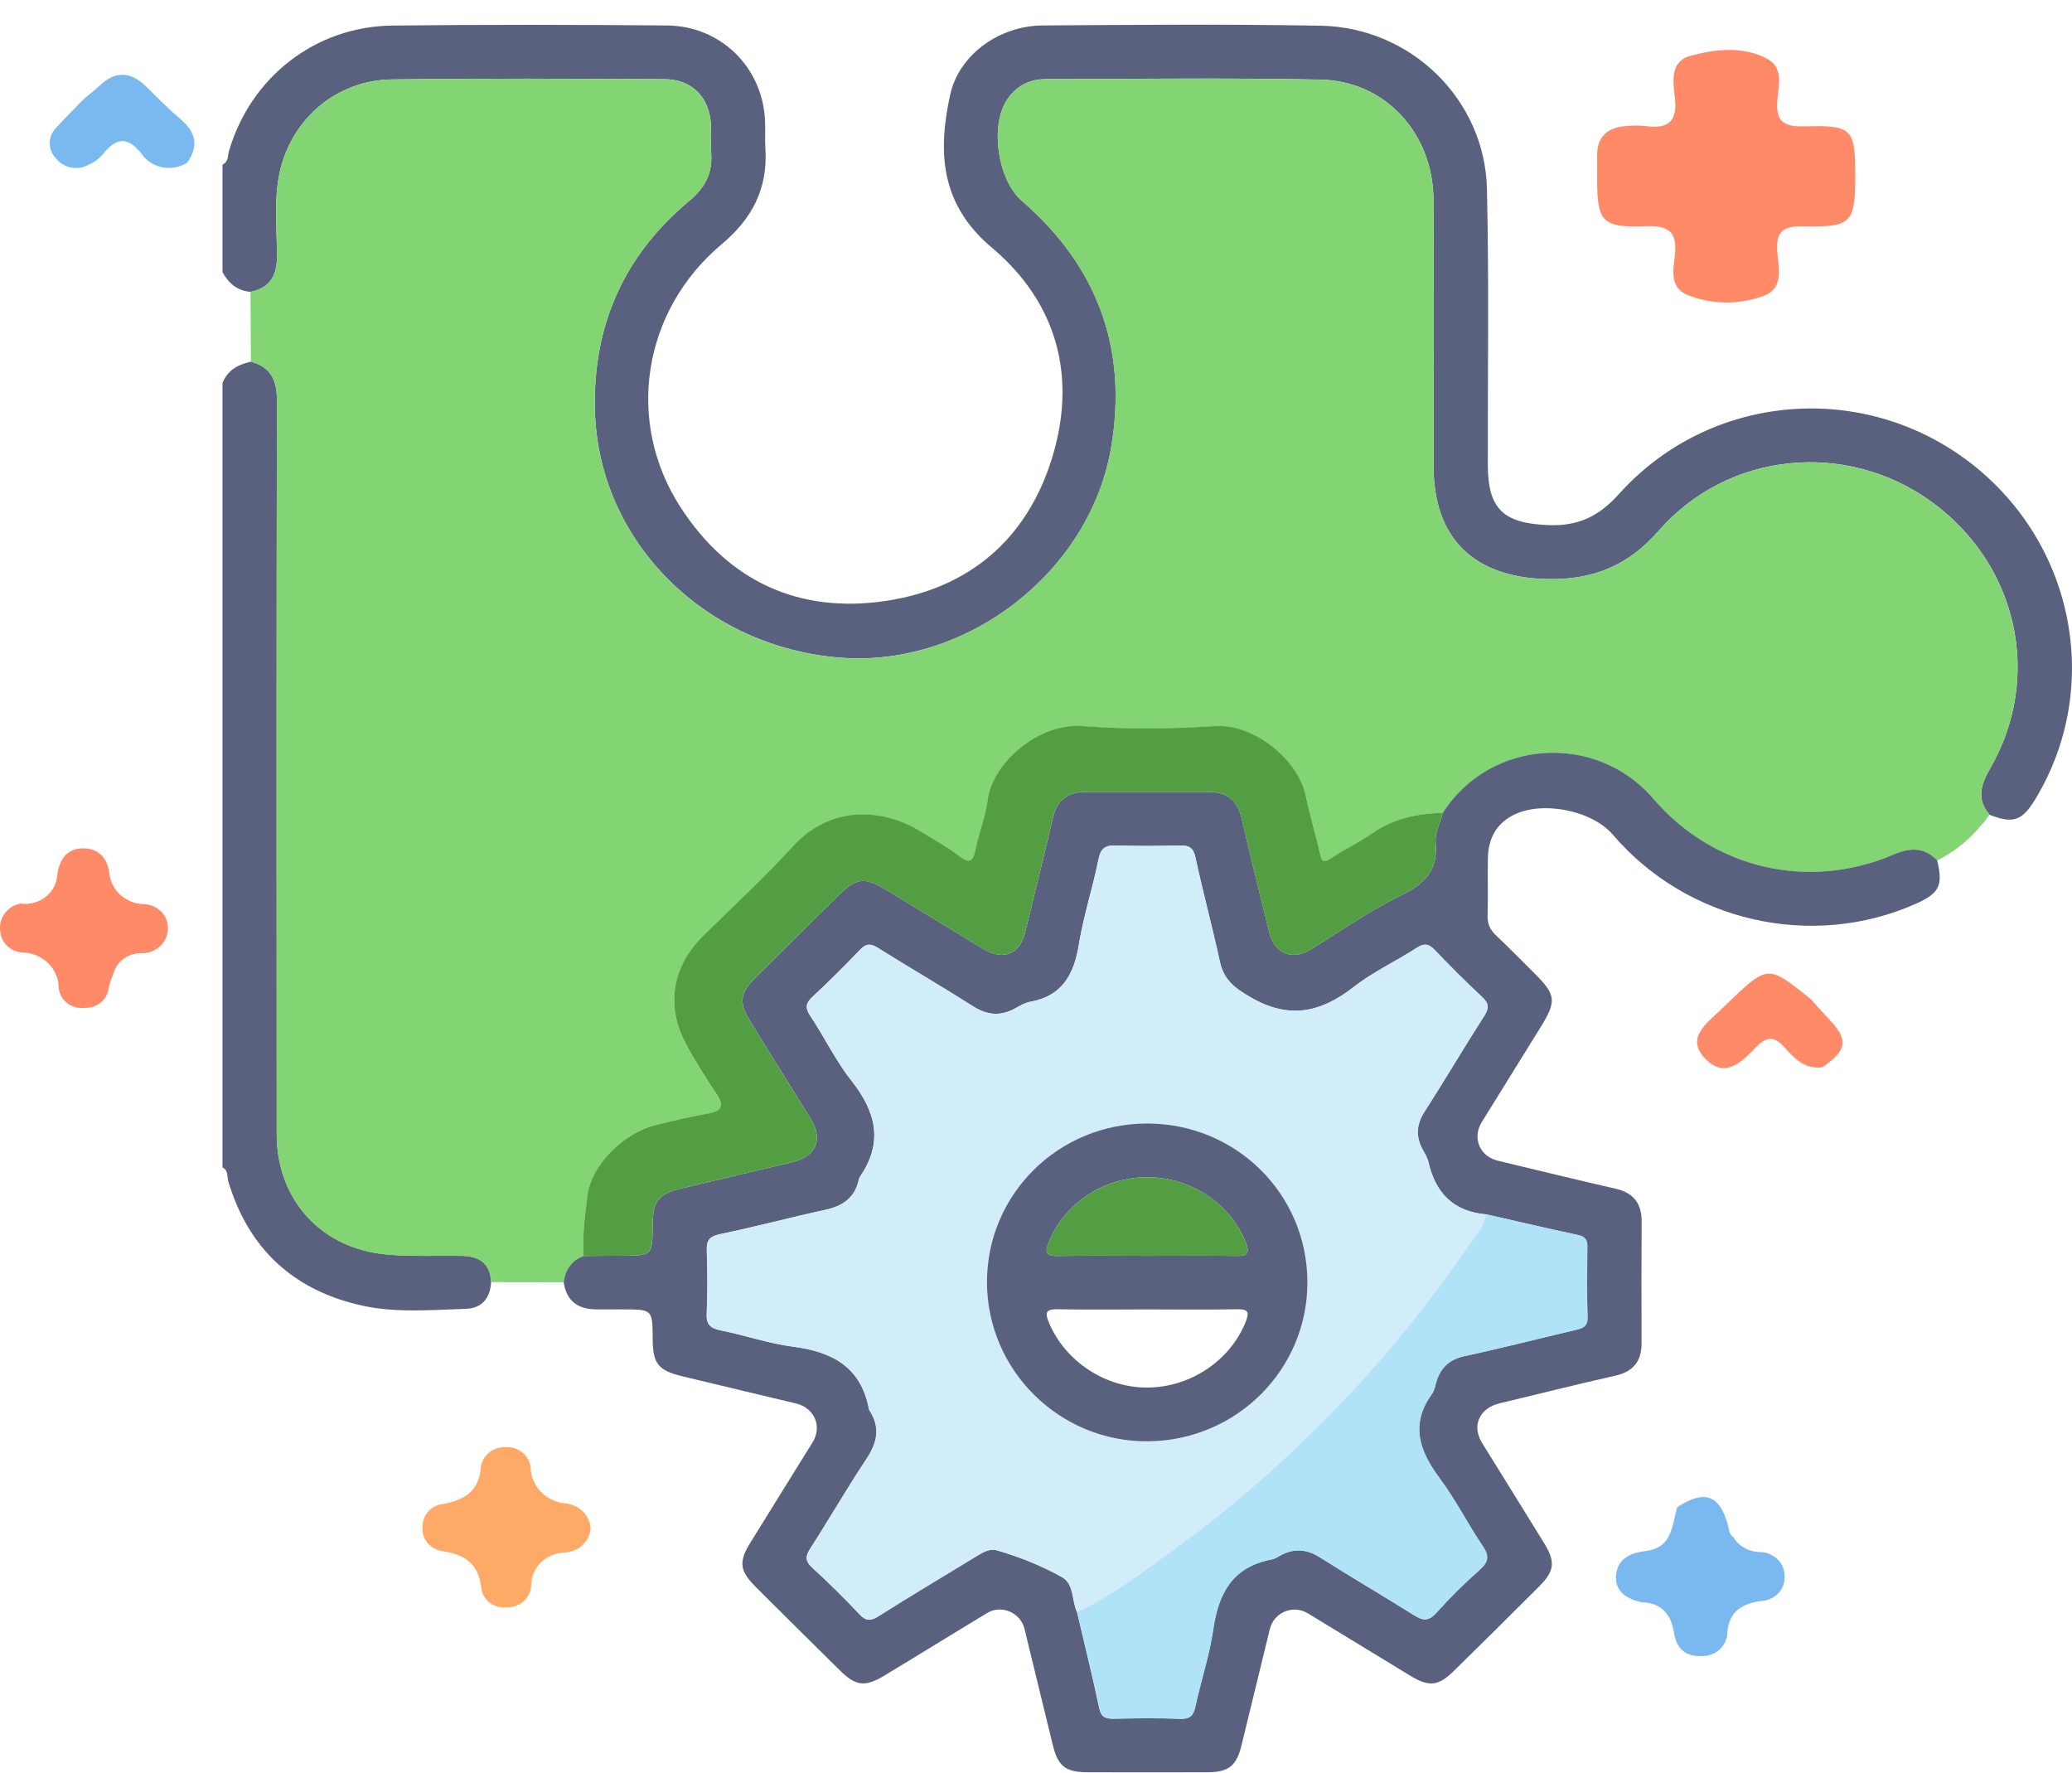 <svg width="83" height="71" viewBox="0 0 83 71" fill="none" xmlns="http://www.w3.org/2000/svg">
<path d="M65.735 64.171C65.152 64.035 64.692 63.735 64.733 63.12C64.776 62.478 65.25 62.204 65.908 62.127C66.996 62 66.976 61.102 67.182 60.371C68.263 59.662 68.879 59.867 69.21 61.06C69.261 61.243 69.251 61.445 69.436 61.572C69.546 61.755 69.707 61.907 69.899 62.011C70.092 62.115 70.311 62.168 70.533 62.165C70.795 62.178 71.041 62.288 71.219 62.471C71.397 62.655 71.494 62.897 71.488 63.147C71.493 63.271 71.473 63.394 71.428 63.51C71.383 63.626 71.315 63.733 71.227 63.824C71.139 63.915 71.033 63.988 70.915 64.04C70.797 64.092 70.67 64.121 70.54 64.125C69.787 64.23 69.277 64.539 69.195 65.346C69.199 65.478 69.174 65.609 69.122 65.731C69.07 65.854 68.993 65.965 68.894 66.057C68.795 66.15 68.678 66.222 68.549 66.269C68.42 66.316 68.282 66.338 68.144 66.332C67.453 66.349 67.147 65.973 67.056 65.396C66.938 64.656 66.565 64.197 65.735 64.171Z" fill="#79B9EF"/>
<path d="M72.996 42.749C72.268 42.838 71.858 42.361 71.452 41.92C71.061 41.493 70.766 41.52 70.366 41.924C69.801 42.493 69.122 43.246 68.308 42.405C67.511 41.582 68.357 40.996 68.933 40.44C69.029 40.346 69.127 40.253 69.225 40.161C70.82 38.637 70.82 38.637 72.541 40.022C72.783 40.289 73.018 40.561 73.267 40.822C74.056 41.648 73.996 42.077 72.996 42.749Z" fill="#FF8A68"/>
<path d="M23.656 61.222C23.638 61.473 23.524 61.708 23.337 61.885C23.151 62.061 22.903 62.167 22.64 62.182C22.275 62.188 21.927 62.332 21.671 62.581C21.416 62.83 21.273 63.166 21.275 63.514C21.265 63.748 21.16 63.968 20.983 64.13C20.805 64.291 20.569 64.38 20.324 64.378C20.202 64.394 20.079 64.387 19.96 64.358C19.841 64.328 19.73 64.275 19.633 64.204C19.535 64.133 19.454 64.043 19.394 63.941C19.333 63.84 19.295 63.727 19.281 63.611C19.178 62.647 18.654 62.267 17.707 62.127C17.464 62.088 17.246 61.959 17.101 61.769C16.956 61.578 16.896 61.34 16.932 61.108C16.934 60.892 17.018 60.684 17.17 60.523C17.322 60.363 17.531 60.262 17.756 60.24C18.614 60.082 19.189 59.715 19.26 58.779C19.287 58.544 19.408 58.329 19.598 58.177C19.787 58.026 20.031 57.95 20.278 57.965C20.524 57.955 20.764 58.038 20.947 58.195C21.13 58.352 21.241 58.572 21.256 58.806C21.271 59.17 21.427 59.516 21.693 59.778C21.959 60.039 22.316 60.198 22.697 60.224C22.954 60.257 23.191 60.375 23.367 60.557C23.542 60.74 23.645 60.975 23.656 61.222Z" fill="#FEAA66"/>
<path d="M3.368 3.956C3.574 3.784 3.79 3.622 3.983 3.437C4.623 2.823 5.239 2.863 5.856 3.469C6.312 3.916 6.76 4.373 7.247 4.787C7.863 5.311 7.959 5.872 7.493 6.52C7.348 6.611 7.187 6.673 7.017 6.704C6.847 6.735 6.672 6.734 6.503 6.701C6.333 6.667 6.172 6.602 6.029 6.509C5.886 6.416 5.764 6.297 5.669 6.159C5.085 5.417 4.626 5.541 4.107 6.193C3.955 6.371 3.761 6.511 3.54 6.602C3.33 6.719 3.082 6.757 2.844 6.71C2.606 6.664 2.394 6.535 2.249 6.349C2.082 6.181 1.99 5.957 1.992 5.725C1.995 5.492 2.092 5.27 2.263 5.105C2.617 4.712 2.998 4.34 3.368 3.956Z" fill="#79B9EF"/>
<path d="M0.822 36.19C1.001 36.216 1.184 36.205 1.359 36.158C1.533 36.111 1.695 36.03 1.834 35.919C1.973 35.809 2.086 35.671 2.166 35.516C2.245 35.361 2.289 35.191 2.295 35.018C2.384 34.445 2.668 33.982 3.316 33.98C3.932 33.977 4.291 34.338 4.377 34.962C4.406 35.293 4.56 35.603 4.81 35.834C5.061 36.064 5.39 36.2 5.738 36.216C5.868 36.216 5.996 36.241 6.116 36.288C6.236 36.336 6.345 36.405 6.437 36.493C6.529 36.58 6.601 36.684 6.651 36.799C6.7 36.913 6.726 37.036 6.726 37.16C6.73 37.292 6.707 37.424 6.656 37.548C6.606 37.671 6.531 37.784 6.434 37.879C6.338 37.974 6.222 38.05 6.094 38.102C5.966 38.153 5.829 38.18 5.69 38.18C5.431 38.169 5.177 38.244 4.969 38.391C4.761 38.538 4.612 38.748 4.547 38.987C4.471 39.168 4.408 39.353 4.359 39.541C4.341 39.773 4.23 39.989 4.047 40.144C3.865 40.298 3.627 40.379 3.383 40.368C3.262 40.382 3.139 40.372 3.022 40.341C2.904 40.309 2.794 40.255 2.699 40.183C2.603 40.11 2.523 40.02 2.464 39.919C2.405 39.817 2.367 39.705 2.354 39.589C2.356 39.401 2.319 39.214 2.245 39.039C2.171 38.865 2.061 38.706 1.923 38.572C1.784 38.438 1.619 38.332 1.438 38.259C1.256 38.186 1.061 38.148 0.863 38.147C0.636 38.125 0.425 38.026 0.269 37.868C0.112 37.711 0.02 37.504 0.01 37.287C-0.026 37.04 0.038 36.789 0.189 36.585C0.339 36.382 0.566 36.24 0.822 36.19Z" fill="#FF8A68"/>
<path d="M74.317 7.087C74.317 8.908 74.154 9.109 72.301 9.064C71.462 9.042 71.127 9.24 71.194 10.088C71.245 10.734 71.49 11.597 70.573 11.877C69.595 12.22 68.516 12.193 67.558 11.802C66.867 11.489 67.034 10.769 67.093 10.207C67.187 9.311 66.874 9.021 65.915 9.06C64.184 9.13 63.979 8.878 63.978 7.21C63.978 6.882 63.98 6.554 63.978 6.226C63.973 5.456 64.41 5.092 65.181 5.047C65.421 5.022 65.663 5.022 65.902 5.047C66.837 5.184 67.198 4.849 67.094 3.929C67.024 3.301 66.87 2.467 67.719 2.236C68.728 1.962 69.839 1.837 70.811 2.368C71.453 2.719 71.242 3.44 71.198 4.002C71.135 4.798 71.373 5.087 72.264 5.062C74.221 5.008 74.317 5.15 74.317 7.087Z" fill="#FF8A68"/>
<path d="M8.912 6.595C9.159 6.49 9.117 6.234 9.173 6.048C10.039 3.093 12.63 1.058 15.723 1.024C19.388 0.982 23.054 0.989 26.718 1.02C28.875 1.039 30.545 2.695 30.646 4.824C30.663 5.207 30.638 5.589 30.661 5.972C30.758 7.549 30.131 8.76 28.915 9.777C25.741 12.436 25.028 16.881 27.267 20.327C29.181 23.272 31.987 24.59 35.486 24.068C38.83 23.57 41.118 21.591 42.121 18.416C43.155 15.142 42.376 12.143 39.723 9.911C37.657 8.173 37.566 6.073 38.06 3.805C38.415 2.175 40.041 1.032 41.766 1.02C45.48 0.993 49.194 0.963 52.906 1.03C56.522 1.095 59.481 3.988 59.564 7.565C59.649 11.244 59.593 14.926 59.599 18.608C59.601 20.398 60.224 20.962 62.034 21.033C63.218 21.078 64.046 20.684 64.847 19.793C68.42 15.809 74.418 15.234 78.718 18.38C83.061 21.559 84.282 27.457 81.537 31.999C81.005 32.881 80.646 33.005 79.698 32.636C79.176 32.022 79.334 31.448 79.708 30.804C81.84 27.136 80.833 22.599 77.362 20.09C73.957 17.628 69.226 18.076 66.442 21.26C65.204 22.677 63.784 23.238 61.945 23.192C59.043 23.119 57.428 21.564 57.428 18.682C57.426 15.121 57.444 11.56 57.423 7.999C57.405 5.329 55.487 3.239 52.891 3.187C49.227 3.116 45.561 3.16 41.896 3.168C41.228 3.17 40.682 3.455 40.319 4.027C39.65 5.082 39.984 7.224 40.927 8.037C43.977 10.671 45.183 13.983 44.51 17.927C43.657 22.926 38.724 26.73 33.673 26.342C28.203 25.921 23.961 21.658 23.831 16.424C23.747 13.04 24.993 10.223 27.617 8.041C28.217 7.542 28.541 6.964 28.491 6.18C28.468 5.799 28.497 5.415 28.481 5.032C28.437 3.914 27.736 3.175 26.615 3.17C22.971 3.154 19.33 3.133 15.69 3.181C13.465 3.21 11.646 4.79 11.194 6.947C10.963 8.058 11.1 9.186 11.094 10.307C11.09 11.07 10.791 11.533 10.033 11.69C9.502 11.644 9.155 11.344 8.912 10.898C8.912 9.464 8.912 8.029 8.912 6.595Z" fill="#59617F"/>
<path d="M19.672 51.348C19.643 51.991 19.305 52.402 18.661 52.423C17.266 52.469 15.85 52.593 14.482 52.289C11.746 51.677 9.95 50.011 9.146 47.32C9.09 47.133 9.155 46.875 8.912 46.758C8.912 36.287 8.912 25.816 8.912 15.345C9.113 14.825 9.539 14.599 10.05 14.486C10.859 14.704 11.096 15.242 11.094 16.045C11.077 25.839 11.079 35.633 11.086 45.427C11.088 48.07 12.883 50.027 15.53 50.248C16.512 50.331 17.503 50.287 18.491 50.298C19.195 50.308 19.643 50.596 19.672 51.348Z" fill="#59617F"/>
<path d="M10.051 14.486C10.045 13.555 10.039 12.623 10.033 11.692C10.791 11.535 11.091 11.072 11.094 10.309C11.1 9.188 10.963 8.062 11.195 6.949C11.646 4.792 13.463 3.212 15.69 3.183C19.331 3.133 22.971 3.155 26.612 3.174C27.735 3.179 28.433 3.918 28.477 5.036C28.493 5.419 28.464 5.801 28.487 6.184C28.535 6.966 28.213 7.546 27.613 8.045C24.989 10.227 23.743 13.044 23.828 16.427C23.959 21.664 28.201 25.925 33.669 26.346C38.72 26.734 43.653 22.93 44.506 17.931C45.179 13.987 43.974 10.675 40.923 8.041C39.982 7.228 39.646 5.086 40.316 4.03C40.678 3.459 41.224 3.174 41.892 3.172C45.557 3.164 49.223 3.118 52.887 3.191C55.484 3.241 57.402 5.333 57.419 8.003C57.442 11.564 57.425 15.125 57.425 18.686C57.427 21.568 59.04 23.123 61.941 23.196C63.78 23.242 65.2 22.681 66.438 21.264C69.224 18.078 73.953 17.632 77.358 20.094C80.829 22.603 81.836 27.139 79.704 30.808C79.33 31.452 79.172 32.026 79.695 32.64C79.133 33.403 78.462 34.04 77.6 34.462C77.071 33.929 76.523 33.944 75.838 34.235C72.415 35.692 68.626 34.788 66.226 31.991C63.93 29.318 59.676 29.605 57.795 32.559C56.794 32.582 55.85 32.776 55.005 33.363C54.477 33.732 53.886 34.015 53.344 34.367C53.072 34.543 52.958 34.583 52.877 34.2C52.717 33.434 52.468 32.684 52.316 31.915C52.015 30.395 50.186 28.993 48.693 29.09C46.916 29.205 45.12 29.22 43.345 29.088C41.628 28.96 39.754 30.534 39.559 32.068C39.476 32.724 39.218 33.355 39.083 34.005C38.988 34.459 38.892 34.657 38.423 34.294C37.971 33.944 37.46 33.669 36.972 33.363C35.243 32.28 33.193 32.33 31.755 33.913C30.611 35.172 29.348 36.323 28.138 37.524C26.94 38.714 26.67 40.282 27.453 41.776C27.829 42.493 28.273 43.176 28.719 43.855C29.016 44.306 28.908 44.505 28.394 44.603C27.688 44.736 26.986 44.889 26.29 45.063C24.943 45.4 23.685 46.691 23.533 47.896C23.43 48.697 23.324 49.502 23.378 50.315C22.892 50.499 22.653 50.866 22.579 51.359C21.609 51.358 20.639 51.356 19.668 51.354C19.639 50.6 19.192 50.311 18.487 50.304C17.5 50.29 16.508 50.336 15.526 50.254C12.879 50.032 11.085 48.074 11.083 45.433C11.075 35.639 11.073 25.845 11.091 16.051C11.096 15.242 10.859 14.702 10.051 14.486Z" fill="#83D472"/>
<path d="M57.796 32.557C59.677 29.602 63.931 29.316 66.227 31.989C68.627 34.785 72.418 35.69 75.839 34.233C76.523 33.94 77.071 33.925 77.6 34.46C77.839 35.474 77.689 35.778 76.749 36.197C72.578 38.054 67.591 36.918 64.606 33.431C63.763 32.446 61.741 32.054 60.595 32.66C59.908 33.024 59.617 33.624 59.602 34.368C59.586 35.133 59.613 35.898 59.59 36.661C59.578 37.002 59.69 37.243 59.935 37.474C60.46 37.966 60.962 38.484 61.473 38.991C62.335 39.848 62.361 40.1 61.705 41.156C60.923 42.416 60.14 43.675 59.362 44.935C58.963 45.581 59.268 46.314 60.007 46.492C61.573 46.867 63.136 47.251 64.707 47.609C65.432 47.773 65.764 48.198 65.76 48.925C65.752 50.55 65.754 52.174 65.758 53.8C65.76 54.524 65.428 54.939 64.695 55.104C63.148 55.45 61.61 55.842 60.066 56.209C59.264 56.401 58.944 57.106 59.366 57.791C60.196 59.134 61.033 60.47 61.859 61.815C62.312 62.553 62.27 62.924 61.668 63.529C60.532 64.666 59.389 65.799 58.241 66.925C57.624 67.531 57.25 67.575 56.515 67.132C55.137 66.3 53.769 65.454 52.396 64.623C51.794 64.257 51.03 64.577 50.864 65.261C50.484 66.812 50.111 68.367 49.729 69.918C49.529 70.733 49.21 70.982 48.363 70.986C46.772 70.991 45.182 70.989 43.59 70.986C42.685 70.984 42.384 70.754 42.172 69.893C41.79 68.342 41.42 66.787 41.038 65.236C40.88 64.592 40.116 64.261 39.55 64.603C38.173 65.433 36.807 66.281 35.429 67.111C34.65 67.581 34.283 67.537 33.645 66.906C32.516 65.795 31.391 64.678 30.27 63.559C29.628 62.916 29.581 62.561 30.056 61.792C30.884 60.447 31.723 59.112 32.551 57.77C32.944 57.131 32.628 56.391 31.885 56.213C30.367 55.848 28.845 55.492 27.326 55.123C26.36 54.888 26.151 54.614 26.145 53.631C26.138 52.446 26.138 52.446 24.944 52.446C24.606 52.446 24.268 52.442 23.931 52.446C23.172 52.453 22.69 52.128 22.58 51.352C22.651 50.858 22.893 50.491 23.379 50.307C23.884 50.303 24.392 50.296 24.897 50.296C26.136 50.294 26.136 50.296 26.145 49.058C26.153 48.091 26.375 47.819 27.351 47.588C28.802 47.243 30.253 46.903 31.704 46.557C32.707 46.318 32.995 45.648 32.464 44.792C31.657 43.491 30.841 42.194 30.041 40.888C29.591 40.158 29.639 39.783 30.245 39.176C31.366 38.058 32.491 36.943 33.62 35.831C34.295 35.166 34.642 35.126 35.462 35.621C36.778 36.417 38.086 37.222 39.402 38.017C40.177 38.486 40.851 38.215 41.061 37.356C41.435 35.826 41.821 34.3 42.174 32.766C42.34 32.039 42.772 31.718 43.502 31.72C45.141 31.723 46.779 31.723 48.419 31.72C49.151 31.718 49.571 32.054 49.737 32.777C50.088 34.311 50.476 35.839 50.85 37.367C51.049 38.174 51.759 38.478 52.459 38.054C53.671 37.319 54.834 36.487 56.104 35.872C57.08 35.397 57.618 34.849 57.51 33.726C57.474 33.349 57.694 32.947 57.796 32.557ZM59.555 48.642C58.224 48.536 57.495 47.785 57.213 46.53C57.173 46.348 57.057 46.182 56.97 46.014C56.706 45.503 56.735 45.035 57.057 44.533C57.871 43.267 58.633 41.967 59.447 40.699C59.657 40.372 59.642 40.188 59.358 39.924C58.708 39.32 58.081 38.689 57.468 38.048C57.227 37.796 57.045 37.771 56.742 37.968C55.917 38.503 55.006 38.922 54.236 39.523C52.916 40.553 51.647 40.844 50.1 39.949C49.461 39.58 49.023 39.253 48.865 38.528C48.562 37.13 48.186 35.747 47.885 34.349C47.8 33.953 47.632 33.856 47.26 33.865C46.417 33.886 45.572 33.892 44.728 33.864C44.302 33.848 44.096 33.948 44.003 34.41C43.773 35.556 43.403 36.675 43.216 37.824C43.021 39.02 42.562 39.892 41.26 40.127C41.053 40.163 40.856 40.282 40.667 40.387C40.083 40.712 39.546 40.668 38.975 40.305C37.719 39.507 36.431 38.761 35.171 37.97C34.872 37.782 34.692 37.786 34.445 38.044C33.834 38.687 33.203 39.314 32.553 39.919C32.275 40.177 32.238 40.362 32.458 40.691C33.027 41.546 33.475 42.491 34.11 43.292C35.088 44.53 35.389 45.75 34.455 47.121C34.428 47.159 34.409 47.207 34.399 47.253C34.243 47.978 33.757 48.307 33.052 48.46C31.644 48.766 30.249 49.141 28.837 49.433C28.407 49.523 28.297 49.688 28.31 50.095C28.339 50.931 28.349 51.769 28.306 52.602C28.283 53.063 28.462 53.207 28.887 53.291C29.854 53.482 30.797 53.815 31.769 53.939C33.347 54.14 34.49 54.764 34.804 56.431C34.808 56.454 34.818 56.477 34.831 56.498C35.265 57.169 35.144 57.774 34.714 58.422C33.934 59.596 33.23 60.82 32.466 62.008C32.265 62.32 32.236 62.513 32.529 62.785C33.184 63.385 33.818 64.009 34.424 64.655C34.698 64.948 34.885 64.928 35.203 64.726C36.461 63.93 37.741 63.169 39.01 62.394C39.3 62.218 39.6 62 39.946 62.1C40.843 62.36 41.715 62.71 42.527 63.163C43.031 63.444 42.925 64.1 43.141 64.569C43.44 65.845 43.76 67.118 44.026 68.4C44.103 68.773 44.269 68.847 44.607 68.84C45.498 68.822 46.392 68.811 47.281 68.843C47.686 68.859 47.806 68.696 47.883 68.335C48.103 67.31 48.444 66.304 48.593 65.271C48.799 63.819 49.367 62.752 50.941 62.461C51.055 62.44 51.163 62.371 51.267 62.312C51.825 61.998 52.343 62.042 52.889 62.389C54.126 63.173 55.392 63.911 56.63 64.689C56.98 64.909 57.215 64.955 57.528 64.603C58.07 63.995 58.654 63.421 59.262 62.88C59.611 62.57 59.667 62.339 59.395 61.937C58.793 61.046 58.307 60.075 57.666 59.214C56.854 58.122 56.466 57.06 57.352 55.836C57.46 55.687 57.485 55.481 57.545 55.301C57.724 54.758 58.07 54.444 58.66 54.318C60.14 53.998 61.606 53.62 63.08 53.276C63.379 53.205 63.603 53.151 63.587 52.744C63.553 51.814 63.568 50.881 63.58 49.95C63.584 49.665 63.497 49.527 63.196 49.464C61.986 49.206 60.773 48.919 59.555 48.642Z" fill="#59617F"/>
<path d="M57.796 32.557C57.694 32.948 57.474 33.349 57.508 33.726C57.616 34.849 57.078 35.398 56.102 35.872C54.832 36.49 53.669 37.32 52.457 38.054C51.757 38.479 51.045 38.175 50.848 37.367C50.474 35.837 50.086 34.311 49.735 32.778C49.569 32.054 49.149 31.718 48.417 31.72C46.778 31.722 45.139 31.724 43.5 31.72C42.77 31.718 42.34 32.041 42.172 32.766C41.821 34.3 41.433 35.828 41.059 37.356C40.849 38.215 40.173 38.486 39.4 38.018C38.084 37.222 36.776 36.417 35.46 35.621C34.64 35.126 34.293 35.166 33.618 35.832C32.489 36.943 31.364 38.058 30.243 39.177C29.637 39.783 29.589 40.158 30.039 40.888C30.839 42.193 31.654 43.489 32.462 44.792C32.993 45.649 32.705 46.318 31.702 46.557C30.251 46.903 28.8 47.242 27.349 47.588C26.373 47.819 26.153 48.091 26.143 49.059C26.132 50.296 26.132 50.294 24.895 50.296C24.39 50.296 23.882 50.304 23.377 50.308C23.323 49.495 23.429 48.691 23.531 47.888C23.684 46.683 24.942 45.391 26.288 45.056C26.985 44.882 27.687 44.729 28.393 44.595C28.908 44.497 29.014 44.298 28.717 43.847C28.271 43.17 27.828 42.485 27.452 41.768C26.668 40.275 26.938 38.706 28.137 37.517C29.346 36.316 30.61 35.164 31.754 33.906C33.191 32.324 35.244 32.273 36.971 33.355C37.459 33.661 37.968 33.936 38.422 34.286C38.89 34.65 38.989 34.451 39.081 33.998C39.217 33.346 39.475 32.714 39.558 32.06C39.753 30.528 41.626 28.952 43.343 29.081C45.116 29.214 46.914 29.197 48.691 29.082C50.187 28.987 52.014 30.389 52.315 31.907C52.467 32.676 52.714 33.426 52.876 34.193C52.957 34.575 53.069 34.537 53.343 34.359C53.885 34.007 54.475 33.724 55.004 33.355C55.851 32.774 56.794 32.581 57.796 32.557Z" fill="#539E43"/>
<path d="M43.148 64.569C42.932 64.101 43.04 63.445 42.534 63.163C41.722 62.71 40.85 62.362 39.953 62.1C39.608 62.001 39.307 62.219 39.017 62.395C37.748 63.169 36.467 63.93 35.211 64.726C34.891 64.929 34.703 64.946 34.431 64.655C33.826 64.009 33.191 63.385 32.537 62.785C32.242 62.513 32.273 62.32 32.473 62.008C33.235 60.823 33.939 59.597 34.721 58.422C35.151 57.774 35.273 57.17 34.838 56.498C34.825 56.479 34.815 56.454 34.811 56.431C34.497 54.766 33.355 54.14 31.777 53.94C30.804 53.817 29.861 53.482 28.894 53.291C28.468 53.207 28.29 53.062 28.314 52.603C28.354 51.769 28.344 50.929 28.317 50.095C28.304 49.69 28.414 49.523 28.844 49.434C30.256 49.139 31.649 48.766 33.06 48.46C33.764 48.307 34.25 47.978 34.406 47.253C34.416 47.207 34.435 47.16 34.462 47.121C35.396 45.75 35.095 44.53 34.117 43.292C33.482 42.491 33.036 41.546 32.465 40.691C32.245 40.362 32.282 40.177 32.56 39.919C33.21 39.314 33.839 38.687 34.453 38.044C34.7 37.786 34.879 37.782 35.178 37.97C36.438 38.762 37.727 39.508 38.983 40.305C39.554 40.667 40.09 40.711 40.675 40.387C40.862 40.282 41.06 40.166 41.267 40.127C42.569 39.894 43.028 39.02 43.223 37.825C43.412 36.675 43.783 35.556 44.01 34.411C44.103 33.948 44.309 33.849 44.736 33.864C45.579 33.892 46.424 33.887 47.267 33.866C47.639 33.856 47.807 33.952 47.892 34.349C48.193 35.748 48.569 37.13 48.872 38.528C49.03 39.251 49.468 39.578 50.107 39.949C51.654 40.844 52.926 40.554 54.243 39.523C55.013 38.922 55.924 38.502 56.75 37.968C57.053 37.771 57.234 37.796 57.475 38.048C58.089 38.689 58.716 39.32 59.366 39.925C59.647 40.187 59.665 40.372 59.455 40.699C58.64 41.965 57.878 43.266 57.064 44.534C56.742 45.035 56.713 45.503 56.977 46.014C57.064 46.184 57.18 46.351 57.22 46.53C57.5 47.785 58.231 48.538 59.562 48.642C59.491 48.818 59.449 49.011 59.344 49.164C57.712 51.574 55.934 53.873 53.927 55.988C51.868 58.157 49.652 60.159 47.227 61.922C45.911 62.875 44.624 63.867 43.148 64.569ZM39.536 51.371C39.546 54.896 42.452 57.761 45.986 57.73C49.551 57.7 52.403 54.833 52.372 51.31C52.341 47.798 49.501 45.004 45.959 45C42.394 44.996 39.527 47.842 39.536 51.371Z" fill="#D1EDFA"/>
<path d="M43.148 64.569C44.623 63.867 45.91 62.874 47.22 61.922C49.647 60.159 51.864 58.154 53.921 55.988C55.927 53.874 57.706 51.574 59.338 49.164C59.442 49.011 59.485 48.816 59.556 48.642C60.774 48.919 61.987 49.206 63.208 49.464C63.509 49.527 63.596 49.665 63.592 49.95C63.581 50.881 63.563 51.815 63.6 52.744C63.615 53.151 63.392 53.205 63.093 53.276C61.619 53.62 60.152 53.999 58.673 54.318C58.08 54.446 57.737 54.758 57.557 55.301C57.498 55.483 57.471 55.689 57.364 55.837C56.479 57.06 56.867 58.122 57.679 59.214C58.319 60.075 58.806 61.046 59.408 61.937C59.68 62.341 59.622 62.571 59.275 62.88C58.665 63.422 58.082 63.997 57.54 64.603C57.226 64.955 56.992 64.908 56.643 64.689C55.402 63.911 54.137 63.173 52.902 62.389C52.356 62.043 51.837 61.997 51.279 62.312C51.175 62.372 51.067 62.44 50.953 62.461C49.379 62.752 48.812 63.819 48.605 65.271C48.457 66.304 48.115 67.31 47.895 68.335C47.818 68.696 47.699 68.859 47.294 68.844C46.402 68.811 45.511 68.823 44.62 68.84C44.282 68.847 44.116 68.773 44.039 68.4C43.767 67.118 43.447 65.845 43.148 64.569Z" fill="#B0E2F8"/>
<path d="M39.536 51.371C39.526 47.84 42.394 44.996 45.959 45C49.501 45.004 52.341 47.798 52.372 51.309C52.403 54.832 49.551 57.699 45.986 57.73C42.451 57.76 39.548 54.897 39.536 51.371ZM45.934 50.3C47.138 50.3 48.342 50.286 49.544 50.305C50.014 50.313 50.06 50.166 49.9 49.758C49.302 48.238 47.73 47.169 46.013 47.152C44.249 47.134 42.671 48.163 42.025 49.718C41.849 50.141 41.869 50.319 42.395 50.307C43.574 50.282 44.753 50.3 45.934 50.3ZM45.945 52.447C44.768 52.447 43.59 52.465 42.413 52.44C41.938 52.43 41.822 52.518 42.025 52.992C42.675 54.532 44.288 55.601 45.999 55.576C47.709 55.551 49.266 54.494 49.887 52.975C50.051 52.575 50.033 52.43 49.547 52.44C48.349 52.463 47.147 52.447 45.945 52.447Z" fill="#59617F"/>
<path d="M45.933 50.3C44.754 50.3 43.573 50.282 42.395 50.307C41.868 50.319 41.849 50.141 42.024 49.718C42.669 48.165 44.249 47.134 46.012 47.152C47.731 47.169 49.301 48.236 49.9 49.758C50.06 50.166 50.013 50.313 49.543 50.305C48.339 50.288 47.137 50.3 45.933 50.3Z" fill="#539E43"/>
</svg>

